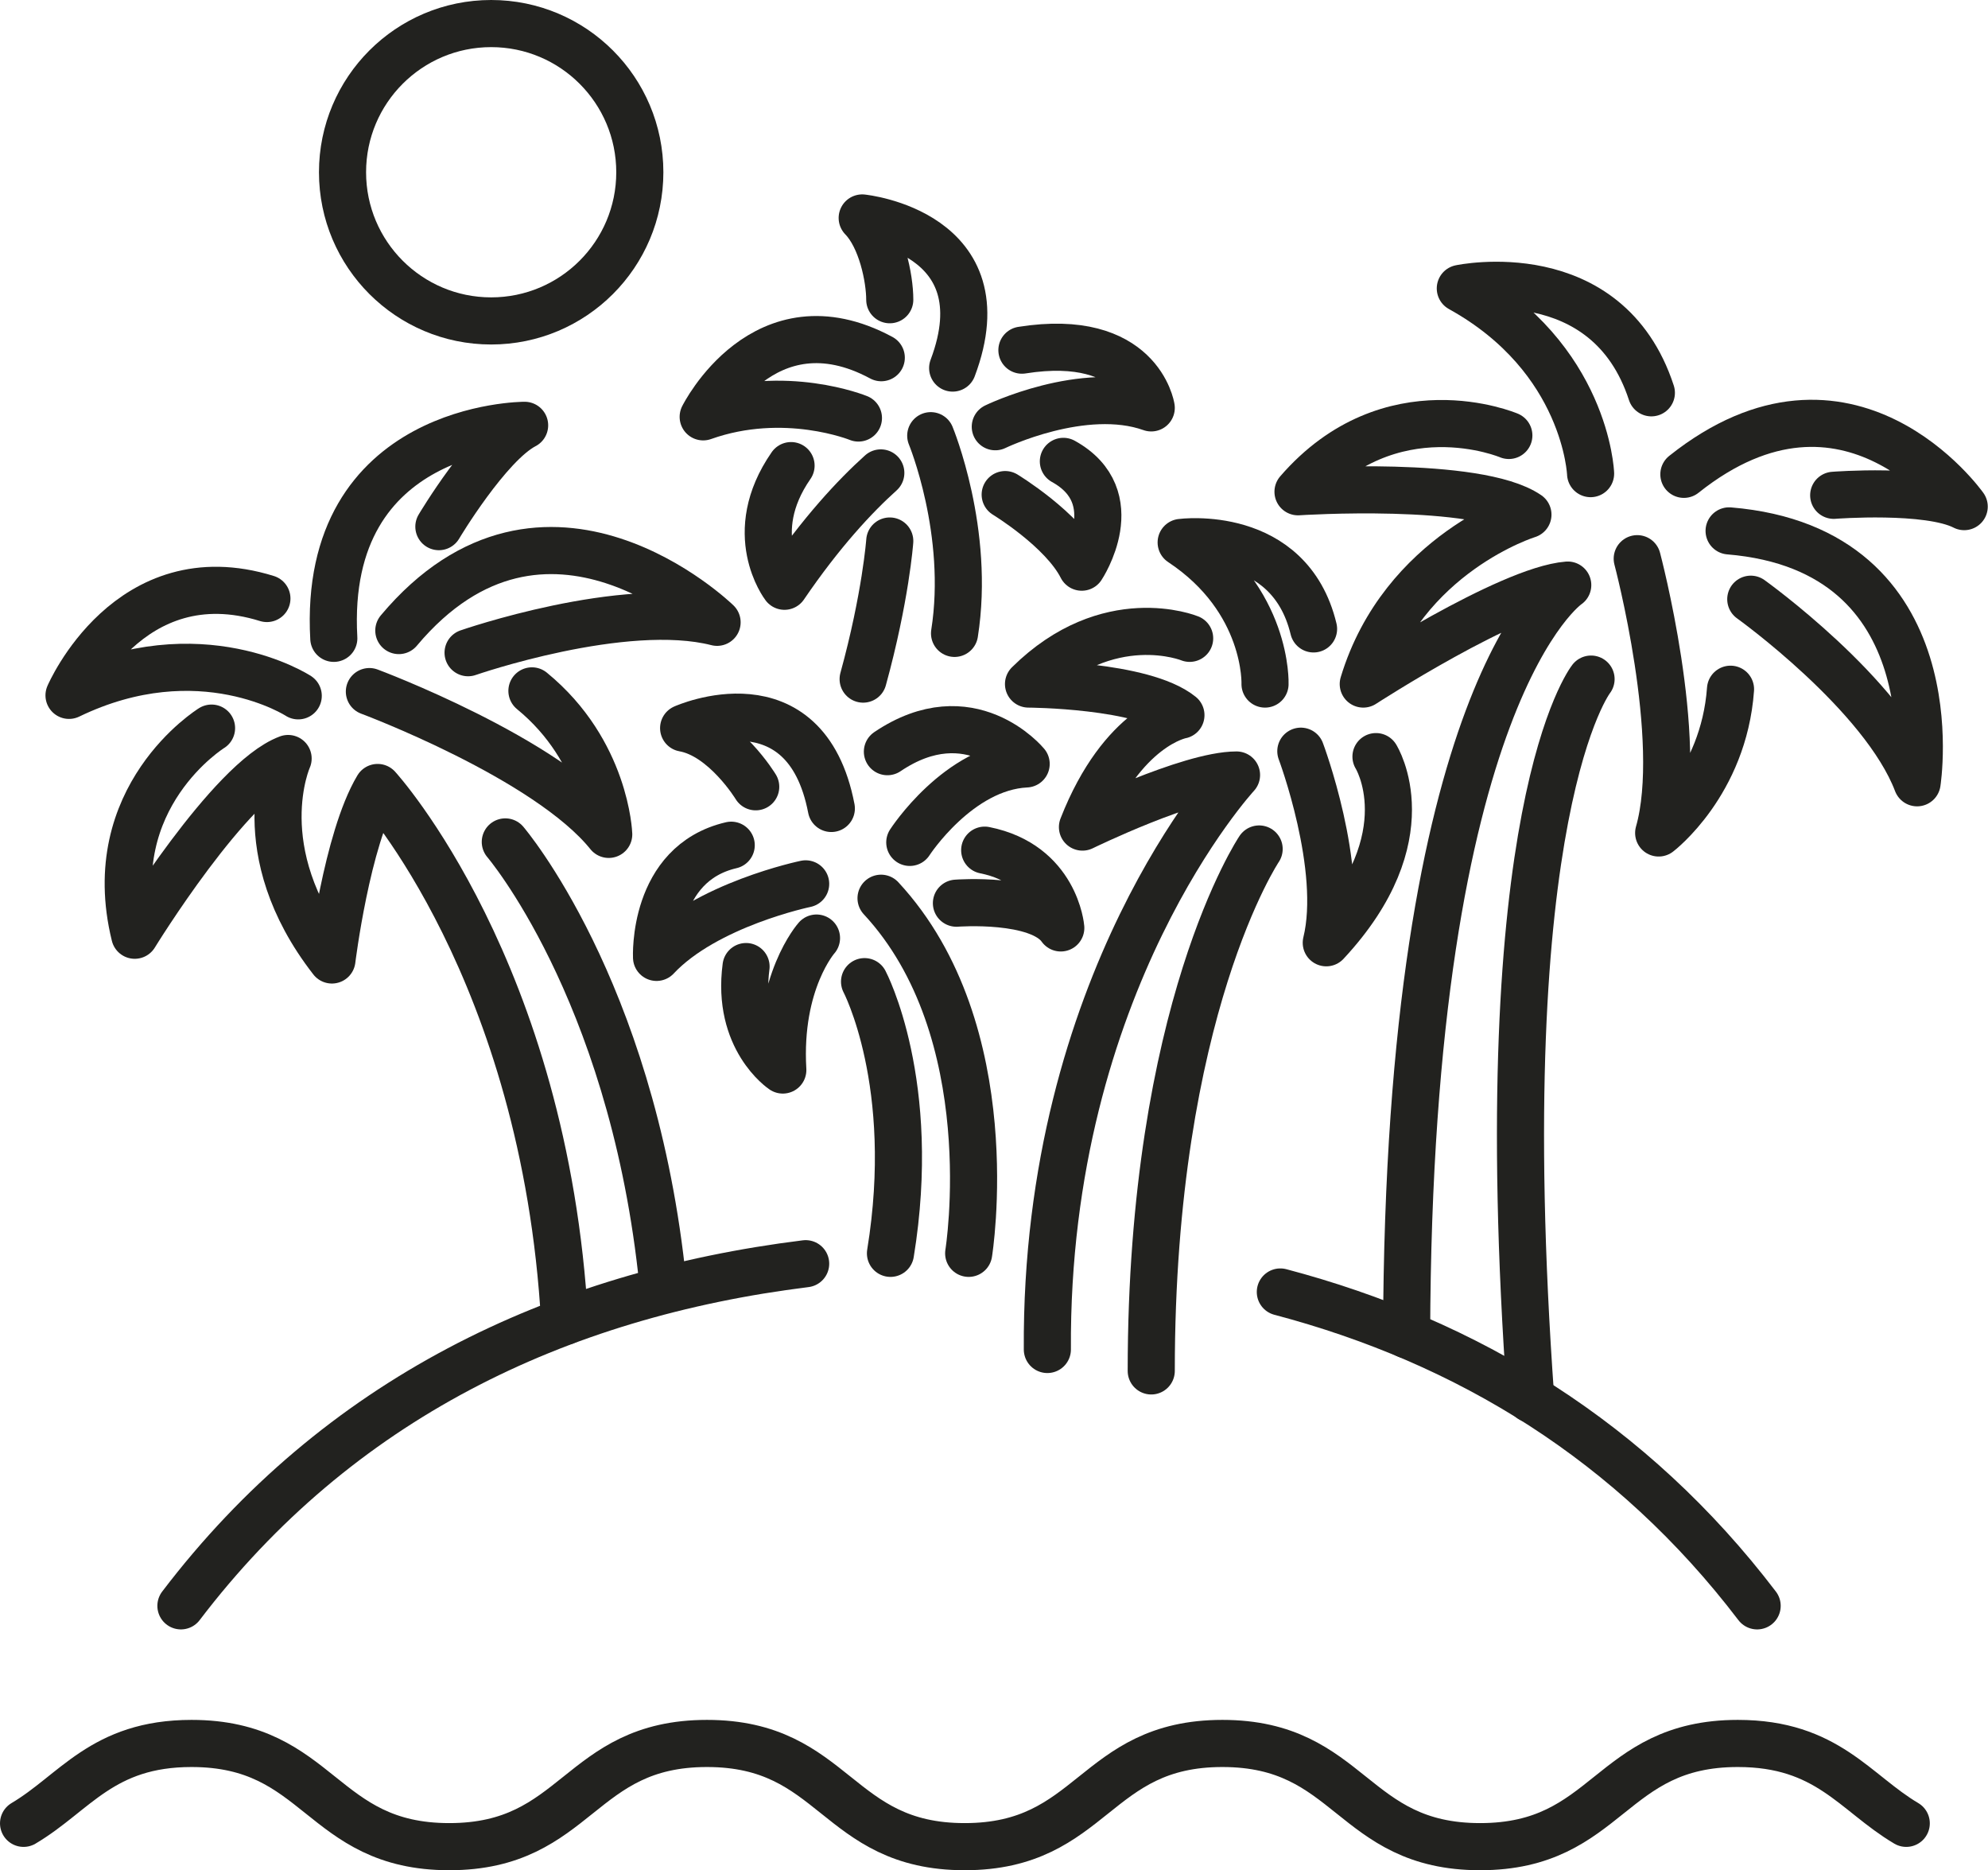 <?xml version="1.0" encoding="UTF-8"?><svg id="Layer_1" xmlns="http://www.w3.org/2000/svg" viewBox="0 0 84.39 79.37"><defs><style>.cls-1{fill:none;stroke:#22221f;stroke-linecap:round;stroke-linejoin:round;stroke-width:2px;}</style></defs><path class="cls-1" d="m80.92,77.38c-2.18-1.29-3.35-3.39-7.15-3.39-5.47,0-5.47,4.38-10.94,4.38s-5.47-4.38-10.94-4.38-5.47,4.38-10.94,4.38-5.47-4.38-10.94-4.38-5.47,4.38-10.94,4.38-5.47-4.38-10.94-4.38c-3.79,0-4.95,2.1-7.13,3.39"/><circle class="cls-1" cx="20.85" cy="7.31" r="6.31"/><g><path class="cls-1" d="m34.66,39.81s-1.65,1.85-1.43,5.6c0,0-1.97-1.31-1.56-4.39"/><path class="cls-1" d="m34.2,37.51s-4.22.87-6.33,3.12c0,0-.19-3.98,3.17-4.76"/><path class="cls-1" d="m32.08,33.39s-1.32-2.18-3.06-2.49c0,0,5.17-2.32,6.27,3.41"/><path class="cls-1" d="m38.62,35.75s2.06-3.19,4.94-3.33c0,0-2.38-2.89-5.89-.52"/><path class="cls-1" d="m40.6,38.33s3.5-.27,4.43,1.05c0,0-.22-2.7-3.23-3.3"/><path class="cls-1" d="m36.7,41.66s2.28,4.31,1.1,11.53"/></g><path class="cls-1" d="m41.12,53.19s1.53-9.42-3.72-15.07"/><path class="cls-1" d="m67.54,28.82s-4.36,5.54-2.56,30.55"/><path class="cls-1" d="m69.5,23.71s2.04,7.68.91,11.64c0,0,2.76-2.1,3.05-6.1"/><path class="cls-1" d="m74.32,25.43s5.63,4.03,7.06,7.79c0,0,1.56-9.9-7.98-10.69"/><path class="cls-1" d="m77.84,21.02s4-.31,5.54.48c0,0-4.91-6.94-11.9-1.37"/><path class="cls-1" d="m67.52,20.1s-.18-4.9-5.53-7.86c0,0,6.23-1.33,8.11,4.43"/><path class="cls-1" d="m64.05,18.48s-5.03-2.14-8.95,2.39c0,0,7.61-.5,9.76.97,0,0-5.31,1.63-6.99,7.19,0,0,6.17-4,8.68-4.2,0,0-6.77,4.53-6.84,31.81"/><path class="cls-1" d="m15.68,29.35s7.55,2.81,10.16,6.06c0,0-.12-3.52-3.26-6.09"/><path class="cls-1" d="m19.87,27.7s6.62-2.3,10.57-1.29c0,0-7.28-7.08-13.51.35"/><path class="cls-1" d="m18.63,22.35s2.08-3.49,3.64-4.3c0,0-8.61,0-8.1,9.04"/><path class="cls-1" d="m12.66,29.53s-4.16-2.71-9.73-.02c0,0,2.54-5.93,8.4-4.11"/><path class="cls-1" d="m53.7,29.03s.14-3.56-3.56-6.01c0,0,4.59-.61,5.62,3.67"/><path class="cls-1" d="m50.5,27.09s-3.45-1.41-6.84,1.94c0,0,4.86.02,6.47,1.32,0,0-2.49.43-4.18,4.75,0,0,4.53-2.21,6.54-2.21,0,0-8.13,8.78-8.03,24.38"/><path class="cls-1" d="m53.45,36.03s-4.58,6.81-4.58,22.15"/><path class="cls-1" d="m8.98,30.9s-4.71,2.91-3.26,8.79c0,0,4.04-6.58,6.51-7.5,0,0-1.76,3.9,1.86,8.55,0,0,.63-5.13,1.94-7.32,0,0,7.1,7.77,7.94,22.66"/><path class="cls-1" d="m21.45,35.73s5.27,6.15,6.63,18.19"/><path class="cls-1" d="m58.41,32.11s2.11,3.37-2.11,7.9c.78-3.18-1.08-8.13-1.08-8.13"/><path class="cls-1" d="m7.68,68.15c6.66-8.75,15.97-13.21,26.52-14.52"/><path class="cls-1" d="m54.35,54.83c7.95,2.1,14.93,6.35,20.24,13.32"/><g><path class="cls-1" d="m37.77,22.96s-.17,2.37-1.13,5.86"/><path class="cls-1" d="m37.39,20.07c-1.1.99-2.53,2.52-4.09,4.81,0,0-1.72-2.24.28-5.12"/><path class="cls-1" d="m40.52,26.88c.68-4.31-1.01-8.39-1.01-8.39"/><path class="cls-1" d="m36.44,17.74s-3.13-1.28-6.59-.05c0,0,2.58-5.19,7.56-2.51"/><path class="cls-1" d="m37.77,12.72c0-.92-.35-2.63-1.17-3.47,0,0,6.01.61,3.84,6.37"/><path class="cls-1" d="m42.25,18.11s3.75-1.82,6.62-.8c0,0-.49-3.24-5.49-2.45"/><path class="cls-1" d="m42.67,20.99s2.44,1.48,3.25,3.08c0,0,1.97-2.97-.78-4.49"/></g></svg>